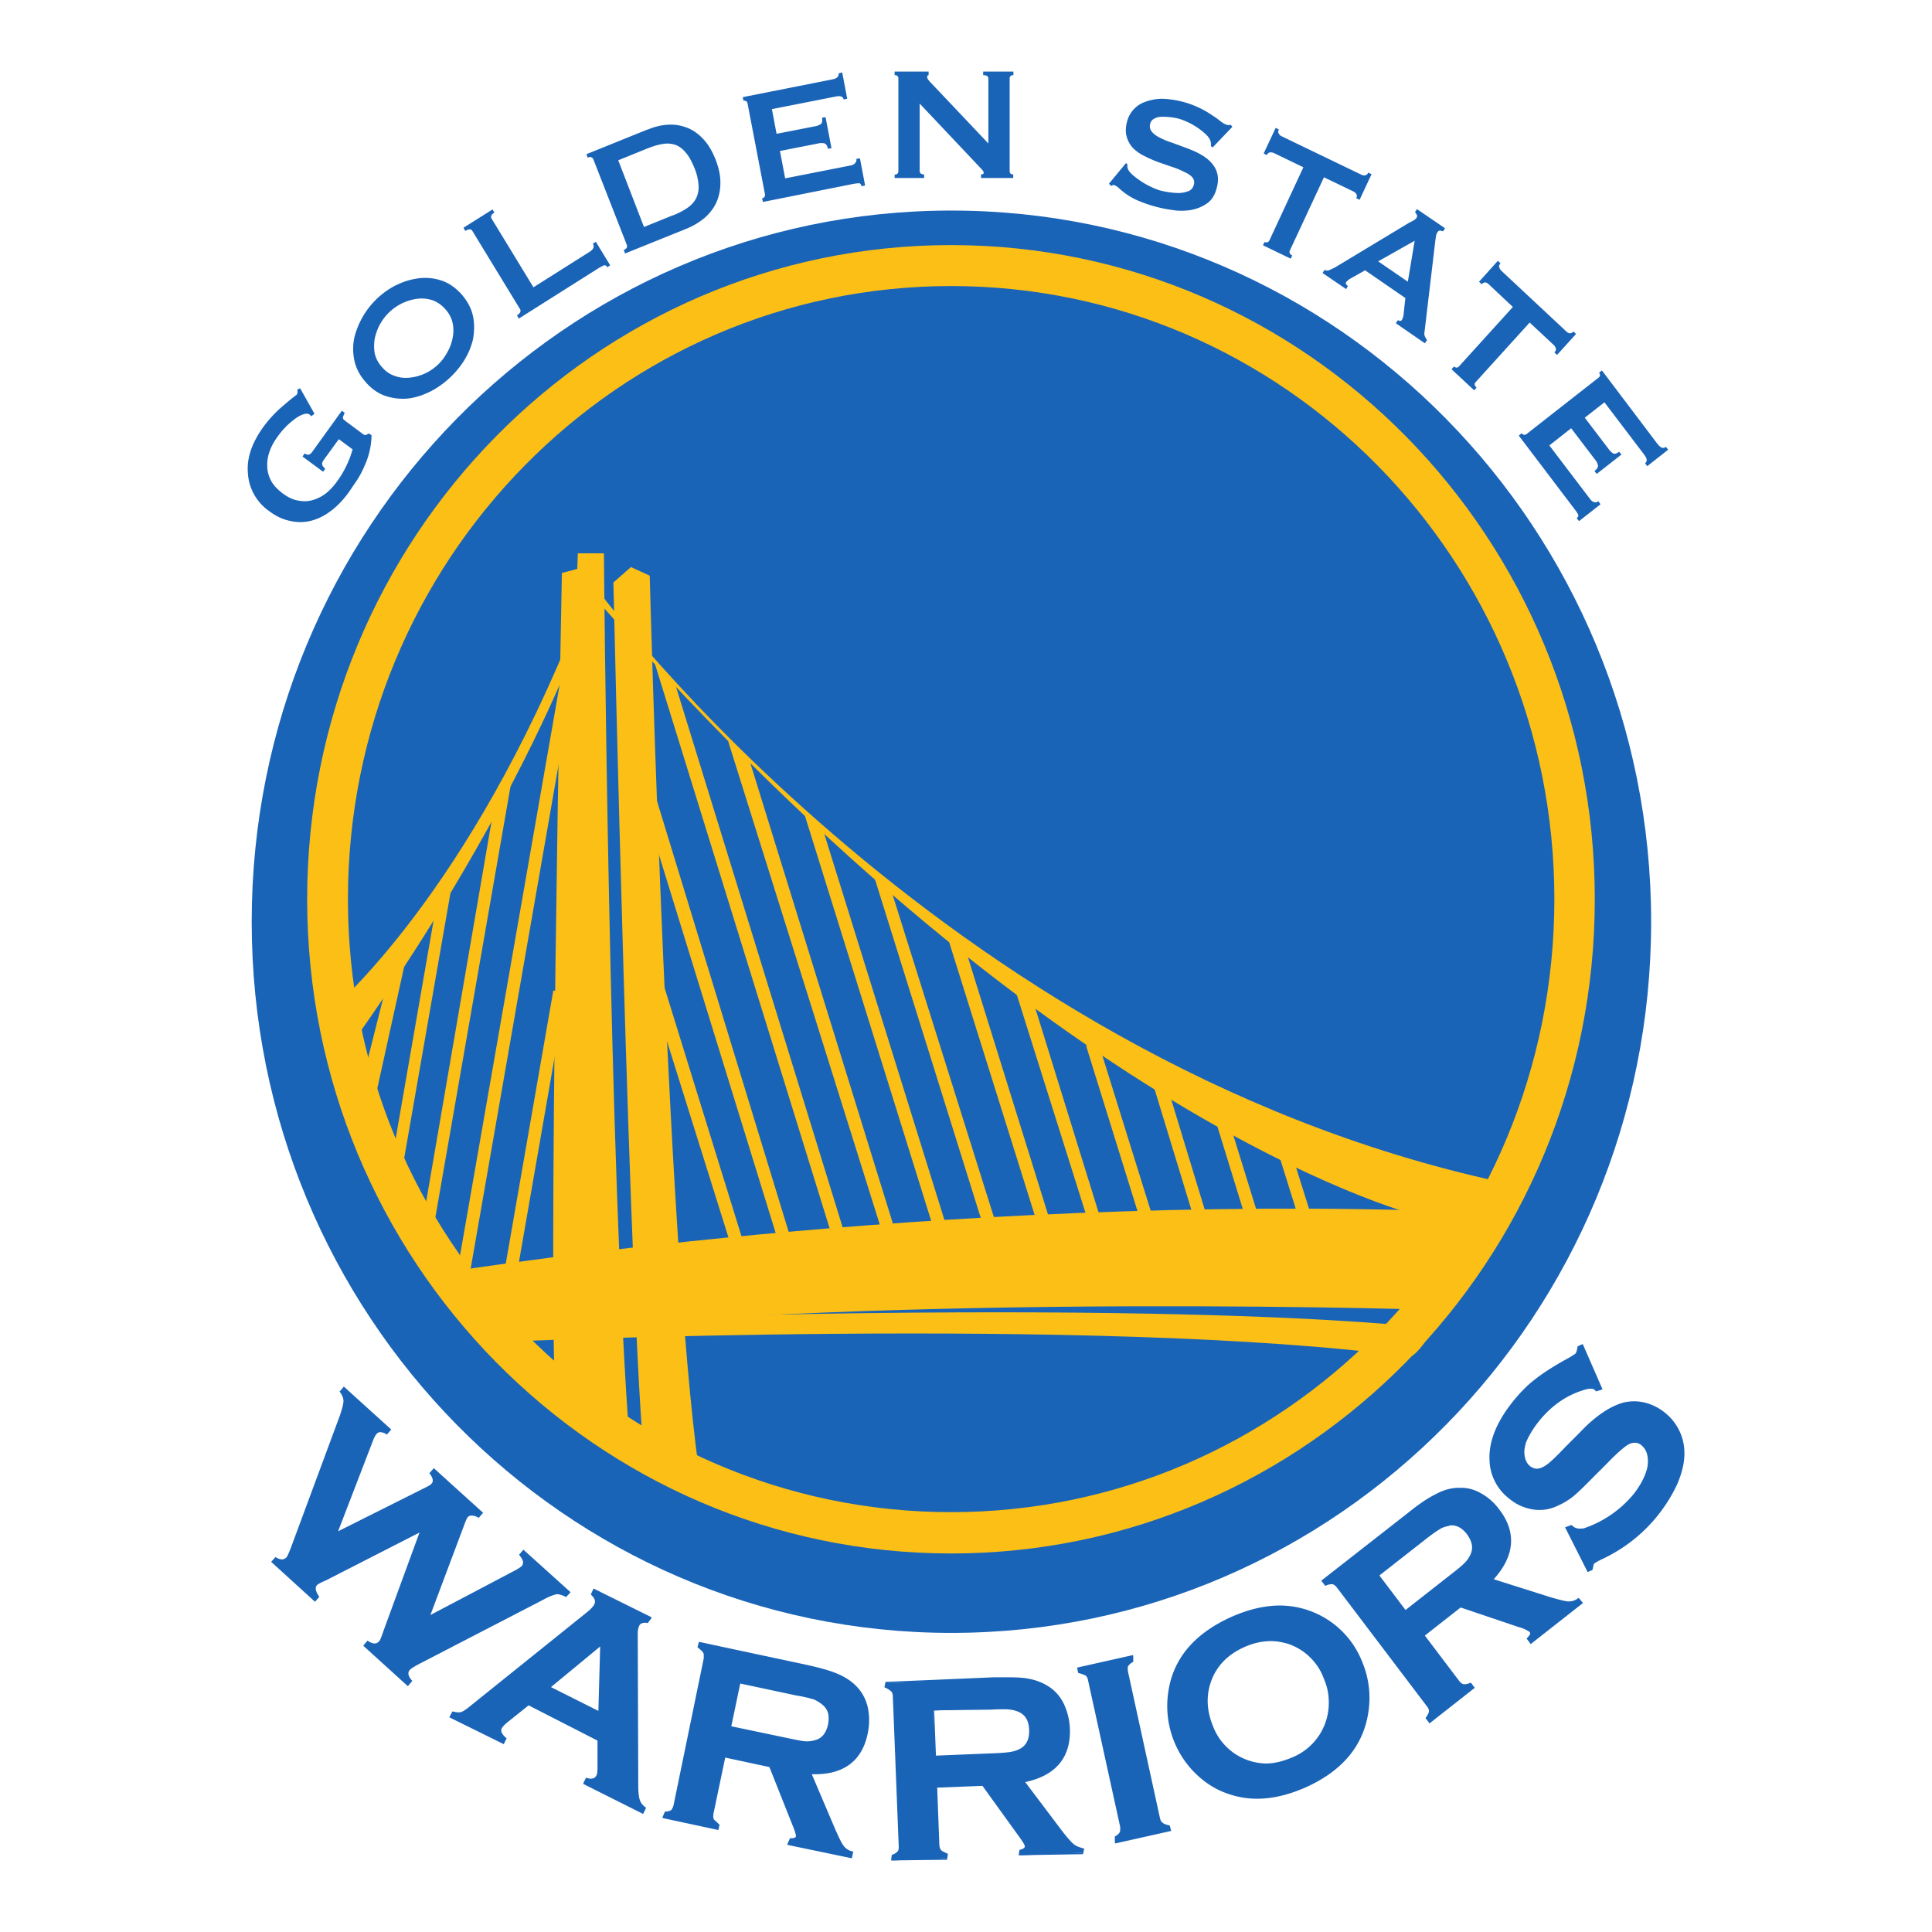 <svg width="108" height="108" fill="none" xmlns="http://www.w3.org/2000/svg"><path d="M23.6 85.5l-5.42 2.78c-.3.12-.47.21-.51.27-.15.17-.11.4.09.7l-.16.19-2.34-2.13.15-.18c.28.18.5.16.68-.04.05-.05.13-.26.28-.62l2.7-7.35c.14-.36.2-.63.2-.8a.84.84 0 00-.2-.52l.16-.18 2.53 2.3-.15.17c-.27-.15-.47-.15-.62.02a1.7 1.7 0 00-.22.43l-2 5.22 5.01-2.52c.22-.1.35-.19.4-.24.15-.17.12-.38-.08-.65l.16-.17 2.64 2.4-.15.18c-.3-.16-.53-.15-.67.02-.06.06-.12.2-.2.4l-1.96 5.27 4.82-2.54c.24-.13.41-.25.49-.34.14-.16.1-.38-.1-.65l.14-.18 2.5 2.27-.14.17c-.23-.1-.4-.15-.54-.13-.14 0-.39.11-.75.3l-6.89 3.56c-.33.17-.52.3-.6.39-.16.17-.13.4.08.67l-.14.17L20.4 92l.15-.18c.29.2.52.2.7-.02a3 3 0 00.26-.63l2.07-5.65z" fill="#1A64B7"/><path d="M20.52 91.98l2.26 2.05.06-.07a.72.72 0 01-.16-.42c0-.1.04-.21.11-.3.1-.1.3-.23.63-.4l6.88-3.55c.37-.2.61-.3.77-.32h.08c.13 0 .28.04.46.13l.06-.08-2.39-2.17-.06.07c.11.15.17.3.17.43 0 .1-.04.2-.1.27-.1.12-.27.22-.51.35l-5 2.64 2.02-5.45c.09-.22.16-.35.22-.43a.43.43 0 01.35-.16c.1 0 .23.03.36.09l.06-.07-2.53-2.3-.06.07c.1.14.14.27.14.4.01.1-.03.2-.1.29-.07.07-.2.15-.42.26l-5.2 2.6 2.07-5.4c.09-.2.16-.36.25-.45.08-.1.2-.16.33-.16.1 0 .2.03.32.1l.06-.08-2.41-2.19-.06.07a.9.9 0 01.17.52c0 .2-.07.47-.2.83l-2.71 7.35c-.14.36-.23.57-.3.65a.51.51 0 01-.38.18.73.73 0 01-.34-.1l-.06.07 2.24 2.03.05-.07a.98.98 0 01-.15-.46c0-.11.04-.22.1-.3.09-.08.25-.16.54-.3l5.42-2.76.17-.09-2.14 5.83c-.12.36-.2.57-.28.66a.54.54 0 01-.37.19.7.7 0 01-.36-.11l-.06.06zm-.21.02l.04-.06.2-.23.05.04c.13.08.25.12.34.12.1 0 .18-.04.26-.13.05-.04.13-.26.25-.61l2-5.46-5.24 2.68c-.29.12-.46.22-.49.26a.27.27 0 00-.07.19c0 .1.05.24.17.42l.03.05-.04.04-.2.23-2.45-2.23.04-.05.2-.22.05.03c.12.07.22.1.31.1.1 0 .18-.04.27-.13.02-.03.13-.24.26-.6l2.72-7.34c.12-.36.19-.63.19-.78 0-.15-.06-.31-.18-.48l-.04-.05.04-.04.2-.24 2.65 2.4-.05.06-.19.22-.06-.03a.61.61 0 00-.3-.1c-.1 0-.16.03-.22.1s-.14.2-.21.4L18.9 85.6l4.85-2.43c.21-.1.35-.19.37-.23a.24.24 0 00.07-.19c0-.08-.04-.2-.15-.35l-.04-.05.05-.05.2-.23 2.76 2.5-.06.06-.19.22-.05-.03a.78.78 0 00-.34-.1c-.1 0-.17.03-.23.1-.04.05-.1.18-.18.4l-1.9 5.06 4.65-2.45c.24-.12.4-.23.47-.3.04-.06.05-.11.06-.18 0-.1-.06-.23-.18-.38l-.04-.06.04-.05.2-.23L31.89 89l-.05.07-.19.2-.04-.01c-.2-.1-.35-.14-.45-.14h-.06a2.9 2.9 0 00-.72.3l-6.88 3.56c-.33.17-.53.3-.58.36a.29.29 0 00-.09.2c0 .1.05.23.18.38l.04.05-.05.05-.2.24L20.31 92zM33.53 95.76l.1-3.88-2.97 2.45 2.87 1.43zm-.04 1.49l-3.99-1.98-1.2.96c-.16.13-.27.25-.32.35-.08.19 0 .4.25.6l-.11.22-2.9-1.45.1-.2a.8.8 0 00.49 0c.13-.03.3-.15.55-.35l6.52-5.24c.2-.16.34-.32.4-.44.1-.2.05-.4-.16-.62l.1-.2 3.11 1.54-.1.21c-.29-.05-.48.02-.56.2-.07.12-.1.28-.1.48l.03 8.53c0 .37.04.63.1.78.04.16.16.31.33.43l-.1.2-3.23-1.6.1-.2c.3.09.5.02.62-.2.04-.09.06-.24.06-.47v-1.55z" fill="#1A64B7"/><path d="M30.8 94.31l2.65 1.33.1-3.6-2.75 2.27zm2.73 1.45l.03-.07-.03.07zm-3-1.41l3.17-2.64-.1 4.05v.12l-3.08-1.53zm2.27 5.28l3.08 1.54.04-.08a1 1 0 01-.3-.42 2.58 2.58 0 01-.08-.8l-.04-8.51v-.03c0-.21.02-.38.1-.52.07-.17.25-.26.46-.26.05 0 .11 0 .1.06l.06-.14L33.26 89l-.05.1c.13.13.19.29.19.44 0 .07-.02.15-.04.22-.08.15-.21.3-.43.47l-6.53 5.24a2 2 0 01-.57.37.89.89 0 01-.46 0l-.05.09 2.77 1.37.03-.09c-.15-.15-.24-.3-.25-.46 0-.08.02-.13.04-.2.06-.11.18-.24.35-.38l1.27-.96 3.99 1.98-.03.07h.07v1.55c0 .23-.02.4-.08.5a.46.46 0 01-.44.28c-.06 0-.13 0-.2-.03l-.04.08zm-.2.08l.03-.07.13-.27.05.02c.1.03.17.04.23.04.15-.01.24-.06.31-.2.03-.06.05-.21.05-.43v-1.5l-3.85-1.97-1.2.96c-.16.13-.25.24-.3.32a.26.26 0 00-.03.13c0 .1.08.24.25.39l.05.04-.02.05-.14.28L25.12 96l.03-.07.14-.26.06.01c.09.02.17.04.26.04.06 0 .13 0 .18-.02.11-.04.28-.15.52-.35l6.52-5.24c.2-.16.32-.3.39-.42.02-.05.04-.1.04-.15 0-.12-.06-.24-.2-.37l-.03-.05.02-.04.13-.28 3.25 1.61-.03.07-.19.25-.15-.02c-.18.01-.28.06-.33.18-.05.1-.08.25-.08.45h-.04.04l.03 8.53c0 .36.04.62.09.76.05.14.14.27.3.39l.04.03-.02.07-.14.28-3.35-1.68zM40.8 96.56l3.22.68c.48.1.8.16 1.02.17.2.02.4 0 .57-.07.4-.11.65-.43.75-.93.1-.51 0-.9-.32-1.16a1.61 1.61 0 00-.5-.3 7.65 7.65 0 00-1-.25l-3.22-.7-.52 2.56zm-.33 1.6l-.66 3.23a.45.45 0 00.03.34c.05.1.16.18.31.26l-.05.22-2.98-.64.05-.22c.18 0 .3-.05.39-.1a.53.53 0 00.17-.31l1.68-8.23a.48.48 0 00-.03-.35c-.04-.09-.15-.17-.3-.26l.04-.22 5.97 1.26c.73.16 1.3.32 1.7.5.42.18.76.4 1.04.68.31.33.52.73.61 1.19.1.44.1.9-.01 1.36-.32 1.58-1.38 2.32-3.16 2.23l1.3 3.07c.23.54.4.9.53 1.06.12.17.3.28.52.34l-.06.23-3.45-.73.05-.23c.24.01.38-.05.4-.18a2 2 0 00-.2-.7l-1.34-3.27-2.55-.53z" fill="#1A64B7"/><path d="M44.03 97.16c.47.1.81.17 1 .18h.12c.15 0 .3-.03.43-.07.37-.1.6-.39.71-.88.02-.1.03-.23.03-.33a.9.9 0 00-.33-.75c-.15-.13-.3-.22-.47-.3a7.1 7.1 0 00-1-.23l-3.14-.67-.5 2.39 3.15.66zm1 .33A7.9 7.9 0 0144 97.3l-3.21-.68-.08-.01.55-2.7 3.3.7c.49.1.82.19 1.01.26.2.06.37.17.52.3.25.22.38.52.38.88 0 .11 0 .23-.03.37-.11.52-.38.87-.8 1-.16.04-.32.06-.49.06h-.11zm-4.57.74l.01-.07v.07zm3.75 4.77l3.3.7v-.08a.97.97 0 01-.47-.34 5.54 5.54 0 01-.54-1.08L45.15 99h.12l.3.02c1.58-.01 2.48-.72 2.8-2.18a3.64 3.64 0 000-1.33c-.1-.44-.3-.83-.6-1.14-.26-.27-.6-.5-1-.67-.4-.17-.96-.34-1.69-.5l-5.93-1.26-.04.08c.17.09.28.18.34.28a.6.6 0 01.05.25v.17l-1.7 8.22a.58.58 0 01-.2.36c-.1.08-.24.11-.35.06l-.04.15 2.86.6.04-.07a.82.82 0 01-.34-.28.54.54 0 01-.05-.25l.01-.16.67-3.22.02-.07 2.67.6 1.35 3.27c.13.33.2.56.2.69v.04c-.04.18-.2.25-.42.24l-.01.1zm-.2.13l.02-.08.13-.29h.06c.2 0 .26-.05.27-.1v-.03c0-.08-.06-.3-.2-.63l-1.28-3.22-2.47-.53-.66 3.15-.01.12c0 .07.01.12.03.18l.32.3-.06.3-3.12-.67v-.06l.13-.3c.17 0 .28-.04.34-.08.06-.05.1-.14.14-.27l1.69-8.22v-.14c0-.07 0-.12-.03-.16-.02-.07-.12-.15-.32-.32l.08-.3 6.04 1.29c.73.16 1.3.32 1.72.5.42.18.77.41 1.05.7.33.34.54.75.64 1.22a3.52 3.52 0 01-.01 1.39c-.3 1.53-1.32 2.3-2.94 2.3h-.19l1.26 2.96c.23.53.4.89.52 1.04a.8.8 0 00.47.31l.07.02-.02.07-.06.3-3.6-.75zM52.25 98.22l3.29-.13a7.7 7.7 0 001.02-.09c.2-.04.39-.1.54-.2.36-.22.53-.58.5-1.1-.02-.51-.2-.87-.57-1.06a1.7 1.7 0 00-.56-.15c-.2-.02-.54-.02-1.03 0l-3.29.13.1 2.6zm.06 1.63l.14 3.29c0 .15.04.25.11.33.07.08.2.13.36.17v.24l-3.03.12-.01-.24c.17-.06.29-.12.35-.2.06-.08.1-.19.09-.34l-.33-8.38a.51.51 0 00-.11-.34.76.76 0 00-.37-.18v-.23l6.1-.24a8.63 8.63 0 011.77.05c.43.07.81.2 1.15.41.39.24.68.57.89 1 .19.4.29.85.32 1.32.06 1.61-.8 2.6-2.55 2.94l2 2.67c.35.46.6.76.77.9.16.13.35.2.58.2v.23l-3.51.14-.02-.23c.24-.05.36-.14.36-.28 0-.08-.13-.28-.36-.61l-2.1-2.84-2.6.1z" fill="#1A64B7"/><path d="M55.44 95.57l-3.22.04.1 2.53 3.21-.13c.5-.02.83-.05 1.02-.09.18-.03.36-.1.52-.19.3-.19.46-.49.46-.95v-.08c-.02-.5-.2-.81-.54-.98a1.5 1.5 0 00-.53-.15c-.09-.02-.22-.02-.39-.02-.18 0-.38 0-.63.02zm-3.19 2.65h-.08l-.02-2.68 3.28-.13c.25-.02.46-.02.64-.02l.4.02c.2.02.4.08.59.17.4.2.6.58.63 1.12v.08c0 .5-.19.87-.55 1.08-.16.11-.36.18-.56.22-.21.03-.55.06-1.03.09l-3.3.12v-.07zm5.04 4.98zm-7.4.72l2.96-.04.05-.16a.67.67 0 01-.4-.2.56.56 0 01-.14-.38l-.12-3.29h.07v-.08l2.67-.06 2.08 2.83c.23.3.34.48.35.67h.03c0 .2-.17.3-.35.27l-.07.16 3.44-.07.08-.16c-.25 0-.45-.08-.63-.22a7.53 7.53 0 01-.78-.9l-2.07-2.77.12-.02c1.67-.34 2.47-1.22 2.48-2.7l-.01-.17c-.02-.46-.12-.9-.3-1.3-.2-.4-.5-.72-.86-.95a3.1 3.1 0 00-1.12-.4 7.6 7.6 0 00-1.16-.08l-.6.02-6.04.17-.04.16c.18.04.3.1.4.19.08.1.13.23.13.4l.33 8.4v.02c0 .13-.03.26-.1.35-.08.1-.21.17-.34.15l-.07.16zm-.04-.23a.69.69 0 00.31-.18c.06-.05.08-.14.08-.25v-.03l-.33-8.4c0-.13-.04-.23-.09-.28a1.47 1.47 0 00-.38-.23l.06-.3 6.1-.26h.61c.46 0 .85.01 1.17.06.45.07.84.21 1.2.43.39.24.7.59.9 1.02a3.6 3.6 0 01.33 1.52c0 1.52-.85 2.48-2.5 2.83l1.94 2.57c.35.47.61.76.75.88.15.13.32.19.61.27l-.07.31-3.6.06.05-.3c.23-.05.3-.13.3-.2 0-.06-.12-.27-.35-.58l-2.02-2.8-2.53.1.12 3.2c.01.14.05.23.1.3.06.05.16.1.38.2l-.05.33-3.13.04.04-.3zM62.68 102.11l-1.78-8.2c-.03-.14-.09-.24-.17-.3-.07-.06-.2-.1-.4-.1l-.03-.24 2.97-.66.05.22c-.16.08-.27.17-.31.26a.56.56 0 00-.03.36l1.79 8.2c.02.14.09.24.17.3.08.08.21.1.38.11l.05.23-2.97.67-.05-.23a.7.7 0 00.31-.27.5.5 0 00.02-.35z" fill="#1A64B7"/><path d="M62.77 102.27a.5.5 0 01-.05.23c-.06.11-.17.21-.3.21l.03.15 2.86-.64v-.08a.78.78 0 01-.42-.11.57.57 0 01-.2-.37l-1.78-8.2a.6.6 0 01-.03-.17.6.6 0 01.06-.24c.06-.11.18-.2.3-.2l-.03-.15-2.85.64-.01.08c.19.01.33.04.43.12.1.09.17.2.2.35l1.78 8.2-.08.02.08-.02.01.18zm-.45.7v-.31a.66.66 0 00.27-.23c.02-.04.03-.1.03-.16v-.14l-1.8-8.21c-.02-.12-.07-.2-.13-.25a1.65 1.65 0 00-.42-.15l-.06-.3 3.12-.7.02.07v.31a.7.7 0 00-.28.23.32.32 0 00-.03.16l.01.13 1.79 8.2c.03.14.08.23.15.27.06.06.17.1.4.16l.08.3-3.13.7-.02-.07zM69.56 91.99a3.35 3.35 0 00-1.82 4.54 3.3 3.3 0 002.02 1.95c.78.27 1.6.21 2.47-.16a3.33 3.33 0 002.13-3.17c0-.46-.1-.9-.28-1.33a3.31 3.31 0 00-2.03-2c-.8-.25-1.62-.2-2.49.17zm-.65-1.55a5.68 5.68 0 014.27-.32 4.87 4.87 0 012.9 2.85c.38.88.48 1.79.34 2.76-.3 1.87-1.47 3.25-3.54 4.15a5.66 5.66 0 01-4.24.31 4.74 4.74 0 01-1.81-1.16 5.35 5.35 0 01-1.45-4.45c.27-1.83 1.45-3.2 3.53-4.14z" fill="#1A64B7"/><path d="M67.81 93.72c-.2.44-.3.9-.3 1.36 0 .46.1.93.3 1.42a3.23 3.23 0 002.96 2.08c.46 0 .94-.12 1.44-.33a3.28 3.28 0 002.07-3.06v-.04c0-.45-.09-.88-.27-1.3a3.23 3.23 0 00-1.98-1.95c-.33-.1-.65-.16-.98-.16-.47 0-.96.1-1.46.32-.84.37-1.43.91-1.78 1.66zm1.92 4.83c-.95-.32-1.64-.99-2.06-1.99-.22-.5-.32-1-.32-1.48a3.47 3.47 0 012.17-3.17l.04.08-.04-.08a3.82 3.82 0 011.53-.32c.34 0 .68.06 1.01.16.95.3 1.65 1 2.09 2.04.18.43.28.88.28 1.38v.02c0 .52-.1 1.01-.3 1.46a3.42 3.42 0 01-1.86 1.74c-.52.22-1.02.34-1.5.34-.36 0-.7-.07-1.04-.18zm-.79-8.04c-2.07.93-3.22 2.28-3.48 4.08a5.15 5.15 0 003.2 5.52c.51.19 1.05.28 1.6.28.82 0 1.68-.2 2.59-.58 2.06-.9 3.2-2.26 3.48-4.1a5.08 5.08 0 00-3.2-5.52 4.52 4.52 0 00-1.59-.28c-.81 0-1.68.2-2.6.6zm-.33 9.75c-.7-.24-1.3-.64-1.84-1.18a5.29 5.29 0 01-1.46-4.51c.27-1.86 1.47-3.27 3.56-4.2.94-.41 1.83-.62 2.67-.62a4.96 4.96 0 014.62 3.18 5.18 5.18 0 01.33 2.8c-.29 1.9-1.5 3.31-3.58 4.22-.93.4-1.81.6-2.64.6-.58 0-1.13-.1-1.66-.29zM78.56 90.12l2.6-2.04c.4-.3.65-.52.8-.67.13-.15.25-.31.32-.5.17-.37.1-.77-.21-1.18-.32-.4-.68-.58-1.08-.51-.2.03-.38.1-.55.2-.16.1-.44.3-.84.6L77 88.06l1.56 2.06zm.98 1.3l1.98 2.6c.08.11.19.19.28.2.1.03.24 0 .4-.07l.14.19-2.42 1.89-.14-.18a.8.8 0 00.17-.38c.02-.1-.03-.21-.11-.33l-5.06-6.64a.5.5 0 00-.28-.22c-.1 0-.23.01-.4.08l-.14-.18 4.84-3.8c.6-.46 1.09-.79 1.48-.99.4-.2.79-.32 1.18-.34.45-.04.88.06 1.28.28.39.22.73.52 1.02.9.96 1.28.84 2.58-.4 3.9l3.15.99c.55.16.93.26 1.13.28.2 0 .4-.05.59-.18l.14.18-2.79 2.2-.14-.2c.17-.17.21-.32.13-.42-.05-.08-.27-.17-.65-.29L81.6 89.8l-2.06 1.62z" fill="#1A64B7"/><path d="M81 85.3c-.18.03-.36.08-.51.18-.17.1-.46.3-.84.6l-2.54 1.99L78.57 90l2.55-2c.38-.29.64-.51.78-.66.14-.14.23-.3.31-.46.05-.13.08-.25.08-.38 0-.23-.1-.47-.28-.73-.27-.34-.54-.5-.86-.5-.05 0-.1 0-.15.02zm-2.44 4.82l.06-.04-.06.04zm-1.67-2.07l2.66-2.1c.4-.3.68-.5.85-.6.18-.11.38-.18.57-.2a.59.59 0 01.18-.02c.37 0 .7.18.98.55.2.28.31.55.31.83 0 .16-.03.3-.09.44-.08.19-.2.36-.34.51-.15.15-.41.38-.8.68l-2.6 2.05-.07.04-1.65-2.18zm3.05 8.06l2.3-1.79-.07-.08a.85.85 0 01-.3.06h-.08c-.13-.02-.23-.1-.32-.23l-1.98-2.6-.06-.07 2.2-1.67 3.32 1.08c.38.13.6.21.68.32.04.05.06.1.06.16 0 .1-.06.21-.15.32l.05.07 2.67-2.08-.05-.07c-.17.08-.34.14-.52.14h-.05c-.22-.02-.6-.1-1.16-.28l-3.26-1.03.08-.09c.68-.73 1.02-1.44 1.02-2.14 0-.55-.21-1.1-.62-1.65a3.54 3.54 0 00-.99-.88c-.35-.2-.7-.29-1.08-.29h-.16c-.39.04-.76.15-1.15.35-.4.2-.89.52-1.48.98l-4.77 3.75.06.07a.8.8 0 01.3-.06l.09.01c.13.03.23.11.33.24l5.05 6.65c.08.11.13.24.13.36v.01c0 .13-.06.24-.15.37l.06.07zm-.07.17l-.18-.23.03-.06c.1-.13.15-.25.16-.32v-.01a.43.43 0 00-.11-.27l-5.04-6.65c-.08-.1-.17-.17-.24-.18h-.06a.75.75 0 00-.3.07l-.05.02-.03-.04-.19-.25 4.9-3.83c.58-.47 1.08-.8 1.49-1 .4-.22.8-.34 1.2-.36h.18c.4-.01.78.09 1.15.3.4.22.75.53 1.03.91.44.57.66 1.16.66 1.75 0 .72-.33 1.44-.97 2.15l3.03.96c.55.17.93.26 1.11.28h.05a.8.8 0 00.5-.16l.06-.04.04.05.2.24-2.93 2.3-.04-.07-.18-.24.04-.05c.11-.11.16-.2.16-.26l-.03-.06a1.85 1.85 0 00-.6-.27l-3.26-1.1-2 1.57 1.93 2.55c.08.1.16.15.24.17h.05a.8.8 0 00.3-.07l.05-.02.04.05.18.24-2.53 1.99-.04-.06zM88.44 75.23l1.04 2.4-.2.09a.67.67 0 01-.09-.09c-.12-.1-.35-.1-.67 0-1 .29-1.85.89-2.57 1.79-.32.4-.55.79-.69 1.17a1.6 1.6 0 00-.1.82.9.9 0 00.32.6c.28.24.61.22 1-.04.19-.14.57-.48 1.09-1.03l.8-.82c.47-.48.88-.84 1.24-1.08.36-.25.72-.43 1.1-.54a2.6 2.6 0 012.33.54c.53.44.86 1 1 1.7.13.62.01 1.34-.34 2.16-.26.61-.62 1.2-1.07 1.76a8.65 8.65 0 01-3.12 2.44c-.27.12-.42.22-.45.25-.04.05-.06.17-.06.33l-.22.1-1.2-2.36.21-.1.07.05c.18.15.4.18.66.15.42-.08.9-.3 1.46-.7.57-.38 1.03-.79 1.4-1.25.39-.5.65-1 .77-1.5.06-.27.07-.52 0-.76a1.09 1.09 0 00-.34-.57c-.25-.2-.54-.21-.86-.03-.23.13-.61.46-1.14 1l-.78.79c-.53.53-.9.9-1.15 1.1-.25.2-.52.36-.83.5-.45.21-.92.28-1.4.2a2.55 2.55 0 01-1.25-.59c-.64-.53-1-1.19-1.05-1.98-.08-1.05.35-2.15 1.28-3.33.4-.49.8-.9 1.24-1.25.44-.35 1.04-.73 1.82-1.14.25-.16.4-.25.44-.3.06-.08.1-.21.1-.38l.2-.1z" fill="#1A64B7"/><path d="M87.69 85.45l1.14 2.25.1-.02c0-.18.01-.3.08-.38.05-.07.18-.14.46-.27 1.27-.6 2.3-1.4 3.1-2.41a7.5 7.5 0 001.06-1.75c.26-.6.38-1.13.38-1.62 0-.17 0-.34-.04-.5a2.76 2.76 0 00-2.63-2.26c-.21 0-.41.03-.6.09-.37.1-.74.28-1.08.52-.36.24-.77.6-1.24 1.08l-.8.81c-.53.55-.89.9-1.1 1.04a1.1 1.1 0 01-.61.22.71.71 0 01-.48-.18.95.95 0 01-.34-.65 1.02 1.02 0 01-.03-.23c0-.2.05-.41.13-.62.14-.4.38-.8.7-1.2a5.13 5.13 0 012.61-1.81c.16-.06.3-.08.42-.08.13 0 .23.02.32.1.03.02.05.04 0 .06l.15-.06-1-2.26h-.1c0 .19-.02.33-.1.44-.06.07-.2.15-.47.31-.77.42-1.37.8-1.8 1.13-.43.36-.84.76-1.23 1.25a4.93 4.93 0 00-1.28 3.02l.01.25c.07.78.4 1.4 1.04 1.93a2.53 2.53 0 001.6.6c.33 0 .65-.07.95-.21.31-.15.58-.31.83-.51.23-.19.62-.55 1.14-1.08l.78-.8c.53-.54.9-.87 1.15-1 .16-.1.32-.15.48-.15.17 0 .33.06.47.18.18.15.3.35.37.61a1.88 1.88 0 010 .8 3.87 3.87 0 01-.79 1.53c-.38.47-.85.89-1.41 1.27-.57.4-1.07.62-1.5.7l-.2.01a.8.8 0 01-.5-.16c-.02-.01-.04-.04-.01-.05l-.13.06zm-.2-.07l.07-.03.29-.1.07.06c.11.1.24.14.41.14l.19-.01a6.16 6.16 0 002.8-1.92c.39-.5.64-.98.76-1.46a1.77 1.77 0 000-.74.98.98 0 00-.31-.52.58.58 0 00-.38-.15.77.77 0 00-.4.12c-.21.13-.6.46-1.11.99l-.8.8c-.52.53-.9.9-1.15 1.1-.25.2-.53.37-.85.51a2.3 2.3 0 01-1.44.2 2.7 2.7 0 01-1.28-.6 2.81 2.81 0 01-1.09-2.03l-.01-.27c0-.99.44-2.03 1.3-3.11.4-.5.82-.93 1.27-1.27.44-.35 1.04-.73 1.82-1.16.25-.14.41-.25.42-.27.05-.05.08-.16.12-.4l.22-.1.07-.02 1.1 2.52-.06.03-.3.09-.08-.09a.37.37 0 00-.22-.06c-.1 0-.23.02-.37.07-.98.29-1.83.88-2.54 1.77-.31.39-.54.78-.7 1.15-.06.2-.1.4-.1.57l.02.21c.04.24.14.42.29.55.13.1.26.15.39.15.15 0 .33-.07.52-.2.2-.13.56-.47 1.08-1.02l.8-.8c.47-.5.9-.86 1.26-1.1.37-.26.74-.44 1.12-.56a2.53 2.53 0 011.23-.02c.43.1.82.3 1.16.58a2.87 2.87 0 011.08 2.27c0 .52-.13 1.07-.39 1.69a8.67 8.67 0 01-4.24 4.23 3.7 3.7 0 00-.41.23c-.03.01-.04.12-.1.36l-.27.12-1.26-2.5z" fill="#1A64B7"/><path d="M92.3 51.53c0 21.95-17.51 39.75-39.12 39.75-21.6 0-39.11-17.8-39.11-39.75 0-21.96 17.5-39.76 39.11-39.76 21.6 0 39.12 17.8 39.12 39.76z" fill="#1A64B7"/><path d="M53.17 84.53c-18.63 0-33.72-15.34-33.72-34.27 0-18.93 15.1-34.27 33.72-34.27 18.62 0 33.72 15.34 33.72 34.27 0 18.93-15.1 34.27-33.72 34.27zm0-70.83c-19.88 0-36 16.36-36 36.57 0 20.2 16.12 36.57 36 36.57 19.87 0 35.98-16.37 35.98-36.57S73.04 13.7 53.16 13.7z" fill="#FBBF16"/><path d="M33.38 32.94s20.05 27.23 51.94 33.43l-5.76 1.67s-19.92-4.69-46.02-34.3" fill="#FBBF16"/><path d="M23.92 71.28s25.95-4.34 54.55-3.64l5.72-1.25-3.09 6.86s-30.17-1.05-52.53 1.33c-3.98-.55-3.46-2.03-3.46-2.03l-1.19-1.27z" fill="#FBBF16"/><path d="M27.77 75.02s33.81-1.5 50.97.82c.46.06 1.4-1.57 1.4-1.57s-12.46-1.75-50.59-.4c-6.18.22-1.78 1.15-1.78 1.15zM31.74 35.88c-6.17 14.85-13.45 20.77-13.45 20.77l.42 3s8.03-10.59 13.03-22.42c2.76-6.53 0-1.35 0-1.35z" fill="#FBBF16"/><path d="M32.28 31.8l-.87.23s-.85 42.34-.3 47.06c.06.41 2.08.03 2.08.03s.69 2.87 2.02 1.68c-1.17-15-1.45-49.87-1.45-49.87H32.3l-.03.88zM34.29 32.56l.98-.86 1.05.48s1.04 39.91 2.92 51.1l-1.02-.08s-2.04-.12-2.18-1.42c-.82-7.48-1.75-49.22-1.75-49.22z" fill="#FBBF16"/><path d="M28.73 72.15l-.7-.12 2.9-16.66.7.13-2.9 16.65zM26.15 71.84l-.7-.14 5.86-33.57.7.12-5.86 33.59zM24.06 69.64l-.54-.71 4.05-23.55 1-1.6-4.51 25.86zM41.08 70.32l.68-.21-6.48-20.93.55 4.38 5.25 16.76zM43.6 69.67l.67-.21-8.74-28.6.06 2.88 8 25.93zM46.52 69.13l.68-.21-9.46-30.69-1.17-1.25 9.95 32.15zM40.7 41.42l8.67 27.64.68-.22-8.12-26.23-.43-.44M44.97 45.52l7.34 23.55.69-.21-6.97-22.4-.95-.94M54.98 68.58l.68-.22-5.85-18.62-.95-.75 6.12 19.59zM58 68.45l.69-.22-4.7-15.1-1.1-1L58 68.44zM56.67 55.07l4.19 13.3.67-.21-3.8-12.27-.65-.4M60.6 58.09l3.2 10.3.68-.21-2.96-9.5-.82-.25M67.9 71.9l.68-.22-3.2-10.52-1.2-1.46 3.72 12.2zM67.73 61.92l2.84 9.23.68-.23L68.8 63l-1.08-1.08zM71.38 64.2l2.08 6.66.68-.22-1.74-5.54-1.02-.9zM20.59 63.12l-.85-.67 2.2-8.71.7.08-2.05 9.3zM22.46 65.57l-.55-.72 2.53-14.56.91-1.34-2.9 16.62z" fill="#FBBF16"/><path d="M17.58 23.13l-.18.14a.44.44 0 00-.1-.1c-.1-.06-.21-.06-.37 0-.15.05-.32.15-.5.29a4.4 4.4 0 00-.97 1.03c-.16.23-.3.48-.39.75-.1.27-.14.54-.13.81 0 .27.07.54.2.8.14.27.36.5.66.73.3.22.58.36.87.4.3.06.57.05.82-.03.26-.07.5-.2.73-.37.22-.18.41-.38.57-.6a5.58 5.58 0 00.92-1.86l-.77-.57-.85 1.17c-.06.09-.09.16-.08.23 0 .07.06.16.17.26l-.12.16-1.15-.85.12-.17c.11.06.2.09.25.06a.42.42 0 00.18-.16l1.65-2.29.16.12c-.07.14-.1.23-.1.28 0 .05.04.1.12.16l1.02.76c.06.04.11.05.16.03l.15-.08.15.1a4.29 4.29 0 01-.4 1.73 5 5 0 01-.4.76l-.46.68c-.31.43-.64.78-1 1.05-.36.28-.73.46-1.12.56-.39.1-.78.1-1.17.01-.4-.08-.79-.26-1.16-.54a2.78 2.78 0 01-1.2-2.1c-.04-.42.01-.84.15-1.27.14-.43.37-.86.68-1.3a6.76 6.76 0 011.2-1.28 10.26 10.26 0 01.69-.56c.04-.06.06-.11.05-.16v-.14l.15-.06.8 1.42zM21.25 18.11c-.14.26-.24.53-.3.81-.05.28-.05.56 0 .85.07.28.2.53.42.77.2.23.45.4.72.48.27.1.54.12.82.09A2.68 2.68 0 0025 19.7c.15-.26.25-.53.3-.8.06-.29.06-.57 0-.85s-.2-.54-.41-.77c-.21-.24-.45-.4-.72-.5a2 2 0 00-.83-.08 2.79 2.79 0 00-2.08 1.4zm.9-2.17c.4-.2.8-.32 1.23-.38a2.9 2.9 0 011.26.11c.42.13.8.39 1.15.77.34.39.56.8.65 1.23.09.44.08.87 0 1.3-.1.42-.27.82-.5 1.19a4.92 4.92 0 01-1.85 1.71c-.4.2-.8.34-1.22.4-.43.05-.85.01-1.27-.12-.41-.13-.8-.38-1.14-.77-.35-.39-.56-.8-.65-1.23a3.07 3.07 0 010-1.29 4.52 4.52 0 012.33-2.92zM33.76 14.83l-.25.13L29 17.81l-.1-.18c.18-.12.24-.23.17-.35L26.4 12.9c-.07-.11-.2-.1-.39.01l-.1-.18 1.62-1.02.11.17c-.18.11-.23.23-.16.34l2.34 3.84 3.15-1.99c.1-.06.16-.13.2-.21a.26.26 0 00-.03-.24l.17-.1.8 1.31-.16.11c-.06-.1-.13-.13-.2-.1zM37.62 12.04c.32-.13.6-.27.82-.43.22-.15.38-.34.48-.54.1-.21.15-.45.13-.72a3.1 3.1 0 00-.23-.96c-.15-.36-.3-.65-.48-.85-.17-.21-.36-.36-.58-.44-.21-.07-.45-.1-.72-.05-.26.04-.55.13-.88.26l-1.6.65L36 12.69l1.6-.65zm-1.4-4.8c.38-.16.76-.25 1.13-.27.37-.02.72.04 1.06.17.33.13.63.34.9.63.28.3.5.67.69 1.14.18.48.28.91.27 1.32 0 .4-.08.77-.23 1.1-.15.32-.37.6-.65.85-.29.24-.62.44-1 .6l-3.45 1.39-.07-.2c.16-.06.21-.15.17-.28l-1.87-4.78c-.06-.13-.16-.16-.32-.1l-.07-.19 3.44-1.39zM47.16 5.56c-.02-.08-.06-.14-.13-.16-.07-.03-.18-.03-.33 0l-3.55.7.26 1.38 2.15-.42a.8.8 0 00.33-.13c.07-.06.09-.17.06-.35l.2-.03.33 1.73-.2.04c-.03-.17-.1-.27-.18-.3a.67.67 0 00-.36 0l-2.14.42.29 1.53 3.66-.72c.11-.02.2-.07.25-.13a.26.26 0 00.07-.24l.2-.03.29 1.52-.2.04c-.02-.1-.07-.16-.14-.17l-.27.03-5.1 1.02-.05-.2c.05-.01.1-.04.13-.08a.2.2 0 00.03-.16l-.97-5.06c-.01-.06-.04-.11-.09-.14a.21.21 0 00-.14-.02l-.04-.2 5-.99c.15-.03.25-.07.3-.14a.24.24 0 00.06-.2l.2-.05.28 1.47-.2.04zM50 9.76c.15 0 .22-.07.22-.2V4.4c0-.14-.07-.2-.21-.2V4h1.9v.2c-.05 0-.08.04-.08.12 0 .06.07.17.22.32l3.2 3.38V4.4c0-.14-.1-.2-.29-.2V4h1.69v.2c-.14 0-.21.06-.21.2v5.15c0 .14.07.2.2.2v.2h-1.8v-.2c.1 0 .15-.03.15-.1 0-.05-.06-.14-.18-.26l-3.4-3.6v3.76c0 .13.08.2.25.2v.2h-1.65v-.2zM62.94 9.11l.09.09a.37.37 0 000 .18c.02.1.1.22.22.34a4.55 4.55 0 001.54.91 4.47 4.47 0 001.08.16c.2 0 .38-.04.55-.1a.48.48 0 00.31-.35.43.43 0 00-.08-.43c-.1-.11-.26-.22-.45-.3-.2-.1-.42-.2-.68-.28l-.78-.27a7.3 7.3 0 01-.77-.34 2.26 2.26 0 01-.64-.45 1.51 1.51 0 01-.35-.64c-.07-.24-.06-.53.03-.86A1.58 1.58 0 0164 5.7c.26-.1.57-.17.93-.18a5.25 5.25 0 012.84.93c.19.12.34.23.46.33.13.1.24.16.33.19.1.03.18.03.23 0l.1.12-1.1 1.15-.1-.07c.01-.1 0-.2-.02-.28-.03-.1-.1-.21-.21-.33a3.9 3.9 0 00-1.55-.92 3.65 3.65 0 00-1-.11c-.14 0-.27.04-.38.1a.41.41 0 00-.23.28.47.47 0 00.08.44c.1.13.25.24.44.34.2.1.42.2.68.28l.79.29c.26.1.52.2.77.34.24.13.45.28.62.46.17.18.3.38.36.62.07.24.06.53-.03.85-.1.38-.28.67-.55.85-.26.18-.56.3-.89.36-.33.05-.67.06-1.03 0a7.45 7.45 0 01-1.98-.55 3.78 3.78 0 01-1.02-.68.65.65 0 00-.26-.16c-.05-.02-.1 0-.16.05l-.13-.13.96-1.16zM72.24 14.28l-.09.18-1.55-.75.09-.18c.04.02.1.03.15.01.05 0 .09-.05.12-.1l1.9-4.09-1.66-.8a.42.42 0 00-.2-.03c-.08 0-.14.06-.18.15l-.18-.09.67-1.43.18.09c-.05.1-.05.17 0 .23.03.07.08.11.14.14l4.48 2.16c.06.03.13.04.2.03.07 0 .13-.06.18-.15l.18.09-.67 1.43-.18-.09c.04-.1.04-.17 0-.23a.4.4 0 00-.15-.14l-1.66-.8-1.9 4.08c-.06.12-.02.22.13.29zM78.7 15.74l.38-2.28-2.04 1.15 1.65 1.13zm-4.66-.65c.1.04.18.05.27.01l.3-.14 4.13-2.49.27-.14c.08-.05.14-.1.17-.14.04-.07.05-.13.02-.18a.63.63 0 00-.1-.15l.11-.17 1.57 1.07-.11.17a.9.9 0 00-.17-.04c-.06 0-.11.03-.15.1a.5.5 0 00-.07.17l-.04.26-.61 5.15a.4.4 0 00.02.23l.12.22-.12.17-1.62-1.12.11-.17.11.04c.05 0 .09-.01.11-.05a.71.71 0 00.1-.3l.1-.93-2.25-1.55-.78.44a.9.9 0 00-.28.22c-.04.07-.01.14.1.22l-.1.17-1.32-.9.11-.17zM82.54 21.67l-.13.15-1.27-1.18.14-.15c.04.03.08.05.14.06.05 0 .1-.03.14-.07l3.01-3.32-1.35-1.27a.37.37 0 00-.18-.1c-.08-.01-.14.02-.21.1l-.15-.14 1.05-1.17.15.14c-.07.08-.1.15-.07.22.02.07.06.13.1.18l3.65 3.41c.05.05.1.08.18.1.07.01.14-.02.22-.1l.14.14-1.06 1.17-.15-.14c.08-.08.1-.15.08-.22a.38.38 0 00-.1-.18l-1.36-1.27-3.01 3.32c-.1.1-.08.2.04.32zM91.96 25.9c.06-.06.1-.12.09-.2 0-.08-.06-.17-.15-.3l-2.21-2.91-1.1.86 1.34 1.76c.09.12.18.2.26.24.08.04.2 0 .32-.1l.13.16-1.38 1.08-.13-.16c.14-.1.2-.2.2-.3a.74.74 0 00-.16-.33l-1.34-1.76-1.22.96 2.28 3c.07.09.14.15.23.17.08.03.16 0 .23-.05l.12.17-1.2.94-.13-.16c.08-.07.11-.14.08-.2a1.21 1.21 0 00-.15-.24l-3.17-4.18.16-.13a.2.2 0 00.12.08c.05.02.11 0 .16-.04l4.01-3.14c.06-.04.09-.1.09-.14 0-.06-.02-.1-.05-.15l.16-.12 3.1 4.1c.1.12.19.2.26.22.08.02.15 0 .22-.05l.12.16-1.17.92-.12-.17z" fill="#1A64B7"/></svg>